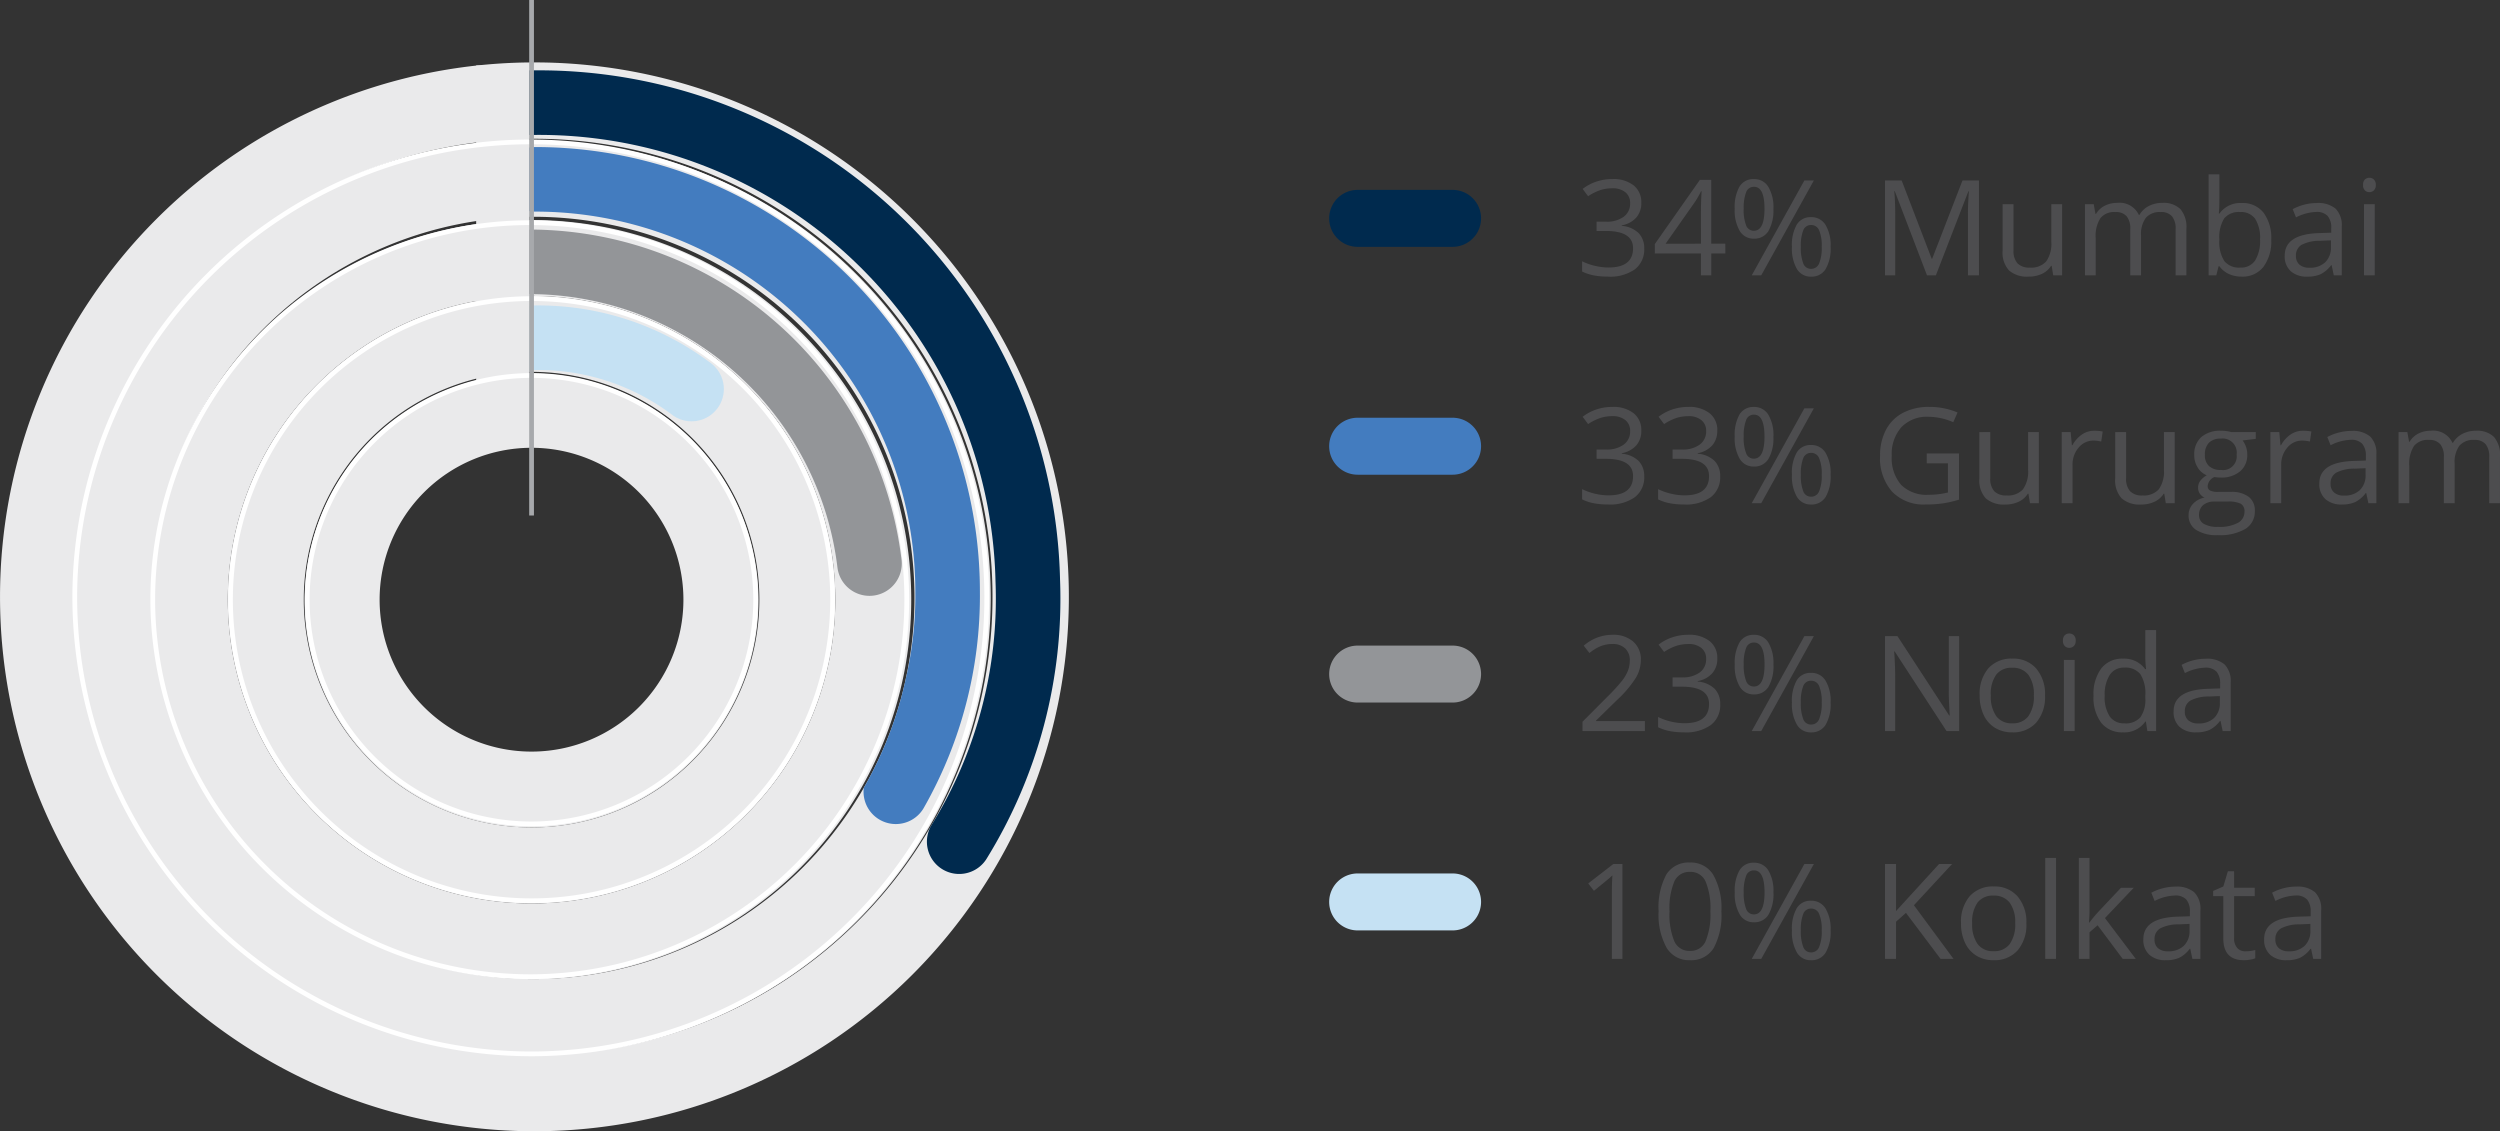 <svg xmlns="http://www.w3.org/2000/svg" xmlns:xlink="http://www.w3.org/1999/xlink" width="263.323" height="119.154" viewBox="0 0 263.323 119.154">
  <rect x="0" y="0" width="263.323" height="119.154" fill="#333333" stroke="none"/>
  <defs>
    <clipPath id="clip-path">
      <rect id="Rectangle_67492" data-name="Rectangle 67492" width="112.581" height="119.153" fill="none"/>
    </clipPath>
    <clipPath id="clip-path-2">
      <path id="Path_957" data-name="Path 957" d="M22.172,60.524A31.993,31.993,0,1,1,54.164,92.517,31.993,31.993,0,0,1,22.172,60.524m-8,0A39.992,39.992,0,1,0,54.164,20.533,39.991,39.991,0,0,0,14.173,60.524" transform="translate(-14.173 -20.533)" fill="none"/>
    </clipPath>
    <clipPath id="clip-path-4">
      <path id="Path_960" data-name="Path 960" d="M29.258,59.613a24,24,0,1,1,24,24,24,24,0,0,1-24-24m-8,0A31.993,31.993,0,1,0,53.253,27.62,31.993,31.993,0,0,0,21.26,59.613" transform="translate(-21.26 -27.62)" fill="none"/>
    </clipPath>
    <clipPath id="clip-path-6">
      <path id="Path_963" data-name="Path 963" d="M8.042,62.114a48.249,48.249,0,1,1,48.249,48.25A48.249,48.249,0,0,1,8.042,62.114M0,62.114A56.291,56.291,0,1,0,56.29,5.824,56.29,56.29,0,0,0,0,62.114" transform="translate(0 -5.824)" fill="none"/>
    </clipPath>
    <clipPath id="clip-path-8">
      <path id="Path_966" data-name="Path 966" d="M15.116,61.291a40.147,40.147,0,1,1,40.147,40.147A40.147,40.147,0,0,1,15.116,61.291m-8.029,0A48.176,48.176,0,1,0,55.263,13.116,48.176,48.176,0,0,0,7.087,61.291" transform="translate(-7.087 -13.116)" fill="none"/>
    </clipPath>
  </defs>
  <g id="Group_152440" data-name="Group 152440" transform="translate(-529 -954)">
    <path id="Path_1079" data-name="Path 1079" d="M6.877-7.643A2.279,2.279,0,0,1,6.34-6.077a2.687,2.687,0,0,1-1.521.813v.055A2.86,2.86,0,0,1,6.6-4.443,2.253,2.253,0,0,1,7.185-2.83a2.617,2.617,0,0,1-.991,2.2A4.508,4.508,0,0,1,3.377.137,8.162,8.162,0,0,1,1.924.017,4.971,4.971,0,0,1,.643-.4v-1.08a6.232,6.232,0,0,0,1.384.489,6.269,6.269,0,0,0,1.391.167q2.591,0,2.591-2.03,0-1.818-2.857-1.818H2.167v-.978h1a3.005,3.005,0,0,0,1.853-.516A1.694,1.694,0,0,0,5.7-7.6,1.412,1.412,0,0,0,5.2-8.75a2.07,2.07,0,0,0-1.364-.417A4.208,4.208,0,0,0,2.6-8.989a5.537,5.537,0,0,0-1.326.656L.7-9.1a4.787,4.787,0,0,1,1.418-.762,5.155,5.155,0,0,1,1.692-.277,3.457,3.457,0,0,1,2.263.667A2.244,2.244,0,0,1,6.877-7.643ZM15.729-2.3H14.246V0H13.159V-2.3H8.3v-.991l4.744-6.761h1.2v6.72h1.483Zm-2.57-1.032V-6.651q0-.978.068-2.208h-.055a10.272,10.272,0,0,1-.615,1.087L9.434-3.329Zm4.5-3.685a4.583,4.583,0,0,0,.253,1.743.851.851,0,0,0,.82.581q1.121,0,1.121-2.324T18.737-9.324a.851.851,0,0,0-.82.574A4.528,4.528,0,0,0,17.664-7.014Zm3.131,0a4.32,4.32,0,0,1-.523,2.355,1.72,1.72,0,0,1-1.535.8,1.678,1.678,0,0,1-1.487-.813,4.289,4.289,0,0,1-.53-2.338,4.342,4.342,0,0,1,.509-2.338,1.68,1.68,0,0,1,1.507-.786,1.716,1.716,0,0,1,1.524.813A4.207,4.207,0,0,1,20.795-7.014ZM23.68-3.008a4.579,4.579,0,0,0,.253,1.747.855.855,0,0,0,.827.578.893.893,0,0,0,.848-.571,4.26,4.26,0,0,0,.273-1.753,4.165,4.165,0,0,0-.273-1.733A.894.894,0,0,0,24.76-5.3a.855.855,0,0,0-.827.564A4.469,4.469,0,0,0,23.68-3.008Zm3.138,0A4.3,4.3,0,0,1,26.294-.66a1.72,1.72,0,0,1-1.535.8,1.674,1.674,0,0,1-1.494-.813,4.319,4.319,0,0,1-.523-2.331,4.342,4.342,0,0,1,.509-2.338,1.68,1.68,0,0,1,1.507-.786,1.728,1.728,0,0,1,1.514.8A4.135,4.135,0,0,1,26.817-3.008ZM25.054-9.994,19.51,0h-1l5.544-9.994ZM36.969,0,33.578-8.859h-.055q.1,1.053.1,2.5V0H32.546V-9.994H34.3L37.461-1.75h.055l3.192-8.244h1.736V0H41.282V-6.439q0-1.107.1-2.406h-.055L37.905,0Zm9.112-7.492v4.86A1.955,1.955,0,0,0,46.5-1.265,1.7,1.7,0,0,0,47.8-.813a2.13,2.13,0,0,0,1.719-.643,3.241,3.241,0,0,0,.543-2.1V-7.492H51.2V0h-.937L50.1-1h-.062a2.262,2.262,0,0,1-.967.848A3.251,3.251,0,0,1,47.66.137a2.864,2.864,0,0,1-2.047-.649,2.765,2.765,0,0,1-.68-2.078v-4.9ZM63.157,0V-4.874a2.023,2.023,0,0,0-.383-1.343,1.481,1.481,0,0,0-1.189-.448,1.92,1.92,0,0,0-1.565.608,2.891,2.891,0,0,0-.506,1.873V0H58.379V-4.874A2.023,2.023,0,0,0,58-6.217a1.49,1.49,0,0,0-1.2-.448,1.853,1.853,0,0,0-1.562.639,3.459,3.459,0,0,0-.5,2.1V0H53.607V-7.492h.923l.185,1.025h.055a2.23,2.23,0,0,1,.906-.854,2.767,2.767,0,0,1,1.309-.308,2.226,2.226,0,0,1,2.3,1.271h.055a2.389,2.389,0,0,1,.971-.93,3.012,3.012,0,0,1,1.449-.342,2.537,2.537,0,0,1,1.9.653,2.921,2.921,0,0,1,.632,2.088V0Zm6.959-7.615A2.785,2.785,0,0,1,72.41-6.607a4.426,4.426,0,0,1,.817,2.854A4.458,4.458,0,0,1,72.4-.885,2.774,2.774,0,0,1,70.116.137a3.242,3.242,0,0,1-1.336-.27,2.513,2.513,0,0,1-1.015-.831h-.082L67.443,0H66.63V-10.637h1.135v2.584q0,.868-.055,1.559h.055A2.694,2.694,0,0,1,70.116-7.615Zm-.164.95A1.981,1.981,0,0,0,68.277-6a3.76,3.76,0,0,0-.513,2.246,3.749,3.749,0,0,0,.526,2.259,2,2,0,0,0,1.688.68,1.75,1.75,0,0,0,1.559-.762,3.917,3.917,0,0,0,.513-2.191,3.765,3.765,0,0,0-.513-2.181A1.817,1.817,0,0,0,69.952-6.665ZM79.816,0l-.226-1.066h-.055a3.153,3.153,0,0,1-1.118.954,3.407,3.407,0,0,1-1.391.25,2.5,2.5,0,0,1-1.747-.574,2.094,2.094,0,0,1-.632-1.634q0-2.27,3.63-2.379l1.271-.041v-.465a1.9,1.9,0,0,0-.379-1.3,1.56,1.56,0,0,0-1.213-.42,4.944,4.944,0,0,0-2.119.574l-.349-.868A5.332,5.332,0,0,1,76.7-7.444a5.255,5.255,0,0,1,1.323-.171,2.854,2.854,0,0,1,1.986.595,2.482,2.482,0,0,1,.646,1.907V0ZM77.253-.8a2.3,2.3,0,0,0,1.665-.581,2.15,2.15,0,0,0,.6-1.627v-.677l-1.135.048a4.128,4.128,0,0,0-1.952.42,1.268,1.268,0,0,0-.6,1.159,1.169,1.169,0,0,0,.373.937A1.546,1.546,0,0,0,77.253-.8ZM84.13,0H83V-7.492H84.13ZM82.9-9.522a.754.754,0,0,1,.191-.571.669.669,0,0,1,.479-.181.669.669,0,0,1,.472.185.74.74,0,0,1,.2.567.752.752,0,0,1-.2.571.662.662,0,0,1-.472.188.655.655,0,0,1-.479-.188A.768.768,0,0,1,82.9-9.522Z" transform="translate(695 983)" fill="#4d4d4f"/>
    <path id="Path_1080" data-name="Path 1080" d="M7.253,0H.684V-.978L3.315-3.623A19.38,19.38,0,0,0,4.9-5.359a4.431,4.431,0,0,0,.574-1.012,2.9,2.9,0,0,0,.191-1.06A1.68,1.68,0,0,0,5.182-8.7a1.859,1.859,0,0,0-1.347-.468,3.386,3.386,0,0,0-1.179.205,4.7,4.7,0,0,0-1.241.745l-.6-.772a4.607,4.607,0,0,1,3.008-1.148,3.178,3.178,0,0,1,2.208.721,2.48,2.48,0,0,1,.8,1.938A3.743,3.743,0,0,1,6.3-5.6a11.935,11.935,0,0,1-2,2.352L2.112-1.107v.055H7.253Zm7.629-7.643a2.279,2.279,0,0,1-.537,1.565,2.687,2.687,0,0,1-1.521.813v.055a2.86,2.86,0,0,1,1.784.766,2.253,2.253,0,0,1,.581,1.613,2.617,2.617,0,0,1-.991,2.2,4.508,4.508,0,0,1-2.816.769A8.162,8.162,0,0,1,9.929.017,4.971,4.971,0,0,1,8.647-.4v-1.08a6.232,6.232,0,0,0,1.384.489,6.269,6.269,0,0,0,1.391.167q2.591,0,2.591-2.03,0-1.818-2.857-1.818h-.984v-.978h1a3.005,3.005,0,0,0,1.853-.516A1.694,1.694,0,0,0,13.706-7.6a1.412,1.412,0,0,0-.5-1.148,2.07,2.07,0,0,0-1.364-.417,4.208,4.208,0,0,0-1.237.178,5.537,5.537,0,0,0-1.326.656L8.7-9.1a4.787,4.787,0,0,1,1.418-.762,5.155,5.155,0,0,1,1.692-.277,3.457,3.457,0,0,1,2.263.667A2.244,2.244,0,0,1,14.882-7.643Zm2.782.629a4.583,4.583,0,0,0,.253,1.743.851.851,0,0,0,.82.581q1.121,0,1.121-2.324T18.737-9.324a.851.851,0,0,0-.82.574A4.528,4.528,0,0,0,17.664-7.014Zm3.131,0a4.32,4.32,0,0,1-.523,2.355,1.72,1.72,0,0,1-1.535.8,1.678,1.678,0,0,1-1.487-.813,4.289,4.289,0,0,1-.53-2.338,4.342,4.342,0,0,1,.509-2.338,1.68,1.68,0,0,1,1.507-.786,1.716,1.716,0,0,1,1.524.813A4.207,4.207,0,0,1,20.795-7.014ZM23.68-3.008a4.579,4.579,0,0,0,.253,1.747.855.855,0,0,0,.827.578.893.893,0,0,0,.848-.571,4.26,4.26,0,0,0,.273-1.753,4.165,4.165,0,0,0-.273-1.733A.894.894,0,0,0,24.76-5.3a.855.855,0,0,0-.827.564A4.469,4.469,0,0,0,23.68-3.008Zm3.138,0A4.3,4.3,0,0,1,26.294-.66a1.72,1.72,0,0,1-1.535.8,1.674,1.674,0,0,1-1.494-.813,4.319,4.319,0,0,1-.523-2.331,4.342,4.342,0,0,1,.509-2.338,1.68,1.68,0,0,1,1.507-.786,1.728,1.728,0,0,1,1.514.8A4.135,4.135,0,0,1,26.817-3.008ZM25.054-9.994,19.51,0h-1l5.544-9.994ZM40.353,0H39.026L33.564-8.388H33.51q.109,1.477.109,2.707V0H32.546V-9.994h1.313l5.448,8.354h.055q-.014-.185-.062-1.186t-.034-1.432V-9.994h1.087ZM49.4-3.753a4.133,4.133,0,0,1-.923,2.861A3.25,3.25,0,0,1,45.924.137,3.377,3.377,0,0,1,44.14-.335a3.113,3.113,0,0,1-1.2-1.354,4.717,4.717,0,0,1-.424-2.064,4.127,4.127,0,0,1,.916-2.854,3.24,3.24,0,0,1,2.543-1.022,3.169,3.169,0,0,1,2.5,1.046A4.115,4.115,0,0,1,49.4-3.753Zm-5.708,0a3.556,3.556,0,0,0,.574,2.188,1.993,1.993,0,0,0,1.688.752,2.006,2.006,0,0,0,1.692-.749,3.538,3.538,0,0,0,.578-2.191,3.481,3.481,0,0,0-.578-2.17,2.03,2.03,0,0,0-1.706-.742,2,2,0,0,0-1.682.731A3.52,3.52,0,0,0,43.688-3.753ZM52.521,0H51.386V-7.492h1.135ZM51.29-9.522a.754.754,0,0,1,.191-.571.669.669,0,0,1,.479-.181.669.669,0,0,1,.472.185.74.74,0,0,1,.2.567.752.752,0,0,1-.2.571.662.662,0,0,1-.472.188.655.655,0,0,1-.479-.188A.768.768,0,0,1,51.29-9.522ZM60.026-1h-.062A2.666,2.666,0,0,1,57.613.137a2.782,2.782,0,0,1-2.287-1,4.423,4.423,0,0,1-.817-2.857A4.5,4.5,0,0,1,55.33-6.6a2.76,2.76,0,0,1,2.283-1.025,2.724,2.724,0,0,1,2.338,1.107h.089l-.048-.54-.027-.526v-3.049H61.1V0h-.923Zm-2.27.191a2.066,2.066,0,0,0,1.685-.632,3.2,3.2,0,0,0,.523-2.041v-.239A3.76,3.76,0,0,0,59.435-6a2.012,2.012,0,0,0-1.692-.68,1.737,1.737,0,0,0-1.528.776,3.858,3.858,0,0,0-.53,2.191,3.7,3.7,0,0,0,.526,2.167A1.783,1.783,0,0,0,57.757-.813ZM68.113,0l-.226-1.066h-.055a3.153,3.153,0,0,1-1.118.954,3.407,3.407,0,0,1-1.391.25,2.5,2.5,0,0,1-1.747-.574,2.094,2.094,0,0,1-.632-1.634q0-2.27,3.63-2.379l1.271-.041v-.465a1.9,1.9,0,0,0-.379-1.3,1.56,1.56,0,0,0-1.213-.42,4.944,4.944,0,0,0-2.119.574l-.349-.868A5.332,5.332,0,0,1,65-7.444a5.255,5.255,0,0,1,1.323-.171,2.854,2.854,0,0,1,1.986.595,2.482,2.482,0,0,1,.646,1.907V0ZM65.55-.8a2.3,2.3,0,0,0,1.665-.581,2.15,2.15,0,0,0,.6-1.627v-.677l-1.135.048a4.128,4.128,0,0,0-1.952.42,1.268,1.268,0,0,0-.6,1.159,1.169,1.169,0,0,0,.373.937A1.546,1.546,0,0,0,65.55-.8Z" transform="translate(695 1031)" fill="#4d4d4f"/>
    <path id="Path_1081" data-name="Path 1081" d="M6.877-7.643A2.279,2.279,0,0,1,6.34-6.077a2.687,2.687,0,0,1-1.521.813v.055A2.86,2.86,0,0,1,6.6-4.443,2.253,2.253,0,0,1,7.185-2.83a2.617,2.617,0,0,1-.991,2.2A4.508,4.508,0,0,1,3.377.137,8.162,8.162,0,0,1,1.924.017,4.971,4.971,0,0,1,.643-.4v-1.08a6.232,6.232,0,0,0,1.384.489,6.269,6.269,0,0,0,1.391.167q2.591,0,2.591-2.03,0-1.818-2.857-1.818H2.167v-.978h1a3.005,3.005,0,0,0,1.853-.516A1.694,1.694,0,0,0,5.7-7.6,1.412,1.412,0,0,0,5.2-8.75a2.07,2.07,0,0,0-1.364-.417A4.208,4.208,0,0,0,2.6-8.989a5.537,5.537,0,0,0-1.326.656L.7-9.1a4.787,4.787,0,0,1,1.418-.762,5.155,5.155,0,0,1,1.692-.277,3.457,3.457,0,0,1,2.263.667A2.244,2.244,0,0,1,6.877-7.643Zm8,0a2.279,2.279,0,0,1-.537,1.565,2.687,2.687,0,0,1-1.521.813v.055a2.86,2.86,0,0,1,1.784.766,2.253,2.253,0,0,1,.581,1.613,2.617,2.617,0,0,1-.991,2.2,4.508,4.508,0,0,1-2.816.769A8.162,8.162,0,0,1,9.929.017,4.971,4.971,0,0,1,8.647-.4v-1.08a6.232,6.232,0,0,0,1.384.489,6.269,6.269,0,0,0,1.391.167q2.591,0,2.591-2.03,0-1.818-2.857-1.818h-.984v-.978h1a3.005,3.005,0,0,0,1.853-.516A1.694,1.694,0,0,0,13.706-7.6a1.412,1.412,0,0,0-.5-1.148,2.07,2.07,0,0,0-1.364-.417,4.208,4.208,0,0,0-1.237.178,5.537,5.537,0,0,0-1.326.656L8.7-9.1a4.787,4.787,0,0,1,1.418-.762,5.155,5.155,0,0,1,1.692-.277,3.457,3.457,0,0,1,2.263.667A2.244,2.244,0,0,1,14.882-7.643Zm2.782.629a4.583,4.583,0,0,0,.253,1.743.851.851,0,0,0,.82.581q1.121,0,1.121-2.324T18.737-9.324a.851.851,0,0,0-.82.574A4.528,4.528,0,0,0,17.664-7.014Zm3.131,0a4.32,4.32,0,0,1-.523,2.355,1.72,1.72,0,0,1-1.535.8,1.678,1.678,0,0,1-1.487-.813,4.289,4.289,0,0,1-.53-2.338,4.342,4.342,0,0,1,.509-2.338,1.68,1.68,0,0,1,1.507-.786,1.716,1.716,0,0,1,1.524.813A4.207,4.207,0,0,1,20.795-7.014ZM23.68-3.008a4.579,4.579,0,0,0,.253,1.747.855.855,0,0,0,.827.578.893.893,0,0,0,.848-.571,4.26,4.26,0,0,0,.273-1.753,4.165,4.165,0,0,0-.273-1.733A.894.894,0,0,0,24.76-5.3a.855.855,0,0,0-.827.564A4.469,4.469,0,0,0,23.68-3.008Zm3.138,0A4.3,4.3,0,0,1,26.294-.66a1.72,1.72,0,0,1-1.535.8,1.674,1.674,0,0,1-1.494-.813,4.319,4.319,0,0,1-.523-2.331,4.342,4.342,0,0,1,.509-2.338,1.68,1.68,0,0,1,1.507-.786,1.728,1.728,0,0,1,1.514.8A4.135,4.135,0,0,1,26.817-3.008ZM25.054-9.994,19.51,0h-1l5.544-9.994ZM36.941-5.236h3.4v4.86a10.922,10.922,0,0,1-1.613.383,12.282,12.282,0,0,1-1.9.13,4.606,4.606,0,0,1-3.534-1.35A5.321,5.321,0,0,1,32.026-5a5.717,5.717,0,0,1,.625-2.731,4.23,4.23,0,0,1,1.8-1.791,5.835,5.835,0,0,1,2.755-.619,7.529,7.529,0,0,1,2.98.588l-.451,1.025a6.658,6.658,0,0,0-2.6-.574,3.729,3.729,0,0,0-2.851,1.087A4.218,4.218,0,0,0,33.257-5a4.311,4.311,0,0,0,.988,3.069,3.8,3.8,0,0,0,2.9,1.046,8.622,8.622,0,0,0,2.03-.239V-4.2H36.941Zm6.692-2.256v4.86a1.955,1.955,0,0,0,.417,1.367,1.7,1.7,0,0,0,1.306.451,2.13,2.13,0,0,0,1.719-.643,3.241,3.241,0,0,0,.543-2.1V-7.492h1.135V0h-.937l-.164-1h-.062a2.262,2.262,0,0,1-.967.848,3.251,3.251,0,0,1-1.412.294,2.864,2.864,0,0,1-2.047-.649,2.765,2.765,0,0,1-.68-2.078v-4.9Zm10.944-.137a4.44,4.44,0,0,1,.9.082l-.157,1.053a3.865,3.865,0,0,0-.82-.1,2,2,0,0,0-1.555.738,2.692,2.692,0,0,0-.646,1.839V0H51.16V-7.492H52.1l.13,1.388h.055a3.293,3.293,0,0,1,1-1.128A2.262,2.262,0,0,1,54.578-7.629Zm3.363.137v4.86a1.955,1.955,0,0,0,.417,1.367,1.7,1.7,0,0,0,1.306.451,2.13,2.13,0,0,0,1.719-.643,3.241,3.241,0,0,0,.543-2.1V-7.492h1.135V0h-.937l-.164-1H61.9a2.262,2.262,0,0,1-.967.848,3.251,3.251,0,0,1-1.412.294,2.864,2.864,0,0,1-2.047-.649,2.765,2.765,0,0,1-.68-2.078v-4.9Zm13.658,0v.718l-1.388.164a2.385,2.385,0,0,1,.342.625,2.387,2.387,0,0,1,.15.872,2.215,2.215,0,0,1-.752,1.757,3.033,3.033,0,0,1-2.064.656,3.438,3.438,0,0,1-.629-.055,1.117,1.117,0,0,0-.725.964.49.49,0,0,0,.253.455,1.848,1.848,0,0,0,.868.147h1.326a2.97,2.97,0,0,1,1.87.513A1.781,1.781,0,0,1,71.5.813a2.127,2.127,0,0,1-1,1.9,5.342,5.342,0,0,1-2.912.653,3.979,3.979,0,0,1-2.266-.547,1.766,1.766,0,0,1-.8-1.545A1.735,1.735,0,0,1,64.969.089,2.228,2.228,0,0,1,66.2-.588a1.187,1.187,0,0,1-.482-.4,1.067,1.067,0,0,1-.195-.636,1.207,1.207,0,0,1,.219-.718,2.3,2.3,0,0,1,.69-.595,2.024,2.024,0,0,1-.947-.813,2.39,2.39,0,0,1-.366-1.312,2.424,2.424,0,0,1,.738-1.9,3.014,3.014,0,0,1,2.092-.667,3.8,3.8,0,0,1,1.06.137Zm-5.975,8.75a1.017,1.017,0,0,0,.513.923,2.83,2.83,0,0,0,1.47.314,4.1,4.1,0,0,0,2.116-.427A1.308,1.308,0,0,0,70.41.909a.917.917,0,0,0-.376-.844,2.92,2.92,0,0,0-1.415-.236h-1.36a1.792,1.792,0,0,0-1.2.369A1.319,1.319,0,0,0,65.625,1.258Zm.615-6.351A1.525,1.525,0,0,0,66.685-3.9a1.774,1.774,0,0,0,1.237.4,1.447,1.447,0,0,0,1.661-1.613A1.489,1.489,0,0,0,67.9-6.8a1.665,1.665,0,0,0-1.23.431A1.734,1.734,0,0,0,66.24-5.093ZM76.556-7.629a4.44,4.44,0,0,1,.9.082l-.157,1.053a3.865,3.865,0,0,0-.82-.1,2,2,0,0,0-1.555.738,2.692,2.692,0,0,0-.646,1.839V0H73.138V-7.492h.937L74.2-6.1h.055a3.293,3.293,0,0,1,1-1.128A2.262,2.262,0,0,1,76.556-7.629ZM83.46,0l-.226-1.066H83.18a3.153,3.153,0,0,1-1.118.954,3.407,3.407,0,0,1-1.391.25,2.5,2.5,0,0,1-1.747-.574,2.094,2.094,0,0,1-.632-1.634q0-2.27,3.63-2.379l1.271-.041v-.465a1.9,1.9,0,0,0-.379-1.3,1.56,1.56,0,0,0-1.213-.42,4.944,4.944,0,0,0-2.119.574l-.349-.868a5.332,5.332,0,0,1,1.213-.472,5.255,5.255,0,0,1,1.323-.171,2.854,2.854,0,0,1,1.986.595A2.482,2.482,0,0,1,84.3-5.113V0ZM80.9-.8a2.3,2.3,0,0,0,1.665-.581,2.15,2.15,0,0,0,.6-1.627v-.677l-1.135.048a4.128,4.128,0,0,0-1.952.42,1.268,1.268,0,0,0-.6,1.159,1.169,1.169,0,0,0,.373.937A1.546,1.546,0,0,0,80.9-.8ZM96.188,0V-4.874a2.023,2.023,0,0,0-.383-1.343,1.481,1.481,0,0,0-1.189-.448,1.92,1.92,0,0,0-1.565.608,2.891,2.891,0,0,0-.506,1.873V0H91.41V-4.874a2.023,2.023,0,0,0-.383-1.343,1.49,1.49,0,0,0-1.2-.448,1.853,1.853,0,0,0-1.562.639,3.459,3.459,0,0,0-.5,2.1V0H86.639V-7.492h.923l.185,1.025H87.8a2.23,2.23,0,0,1,.906-.854,2.767,2.767,0,0,1,1.309-.308,2.226,2.226,0,0,1,2.3,1.271h.055a2.389,2.389,0,0,1,.971-.93,3.012,3.012,0,0,1,1.449-.342,2.537,2.537,0,0,1,1.9.653,2.921,2.921,0,0,1,.632,2.088V0Z" transform="translate(695 1007)" fill="#4d4d4f"/>
    <path id="Path_1082" data-name="Path 1082" d="M4.888,0H3.78V-7.123q0-.889.055-1.682-.144.144-.321.3T1.887-7.171l-.6-.779L3.931-9.994h.957ZM15.313-5.011A7.3,7.3,0,0,1,14.5-1.142,2.76,2.76,0,0,1,12,.137,2.737,2.737,0,0,1,9.543-1.172,7.154,7.154,0,0,1,8.7-5.011a7.3,7.3,0,0,1,.813-3.876A2.747,2.747,0,0,1,12-10.151a2.752,2.752,0,0,1,2.471,1.319A7.123,7.123,0,0,1,15.313-5.011Zm-5.462,0a7.319,7.319,0,0,0,.513,3.175A1.715,1.715,0,0,0,12-.841a1.716,1.716,0,0,0,1.644-1.008,7.376,7.376,0,0,0,.509-3.162,7.327,7.327,0,0,0-.509-3.155,1.717,1.717,0,0,0-1.644-1,1.716,1.716,0,0,0-1.634.988A7.271,7.271,0,0,0,9.851-5.011Zm7.813-2a4.583,4.583,0,0,0,.253,1.743.851.851,0,0,0,.82.581q1.121,0,1.121-2.324T18.737-9.324a.851.851,0,0,0-.82.574A4.528,4.528,0,0,0,17.664-7.014Zm3.131,0a4.32,4.32,0,0,1-.523,2.355,1.72,1.72,0,0,1-1.535.8,1.678,1.678,0,0,1-1.487-.813,4.289,4.289,0,0,1-.53-2.338,4.342,4.342,0,0,1,.509-2.338,1.68,1.68,0,0,1,1.507-.786,1.716,1.716,0,0,1,1.524.813A4.207,4.207,0,0,1,20.795-7.014ZM23.68-3.008a4.579,4.579,0,0,0,.253,1.747.855.855,0,0,0,.827.578.893.893,0,0,0,.848-.571,4.26,4.26,0,0,0,.273-1.753,4.165,4.165,0,0,0-.273-1.733A.894.894,0,0,0,24.76-5.3a.855.855,0,0,0-.827.564A4.469,4.469,0,0,0,23.68-3.008Zm3.138,0A4.3,4.3,0,0,1,26.294-.66a1.72,1.72,0,0,1-1.535.8,1.674,1.674,0,0,1-1.494-.813,4.319,4.319,0,0,1-.523-2.331,4.342,4.342,0,0,1,.509-2.338,1.68,1.68,0,0,1,1.507-.786,1.728,1.728,0,0,1,1.514.8A4.135,4.135,0,0,1,26.817-3.008ZM25.054-9.994,19.51,0h-1l5.544-9.994ZM39.765,0H38.4L34.754-4.847l-1.046.93V0H32.546V-9.994h1.162v4.956L38.24-9.994h1.374l-4.02,4.341Zm7.67-3.753a4.133,4.133,0,0,1-.923,2.861A3.25,3.25,0,0,1,43.962.137a3.377,3.377,0,0,1-1.784-.472,3.113,3.113,0,0,1-1.2-1.354,4.717,4.717,0,0,1-.424-2.064,4.127,4.127,0,0,1,.916-2.854A3.24,3.24,0,0,1,44.01-7.629a3.169,3.169,0,0,1,2.5,1.046A4.115,4.115,0,0,1,47.435-3.753Zm-5.708,0A3.556,3.556,0,0,0,42.3-1.565a1.993,1.993,0,0,0,1.688.752,2.006,2.006,0,0,0,1.692-.749,3.538,3.538,0,0,0,.578-2.191,3.481,3.481,0,0,0-.578-2.17,2.03,2.03,0,0,0-1.706-.742,2,2,0,0,0-1.682.731A3.52,3.52,0,0,0,41.727-3.753ZM50.559,0H49.424V-10.637h1.135Zm3.527-3.835a13.345,13.345,0,0,1,.9-1.094L57.4-7.492h1.347L55.713-4.3,58.96,0H57.586L54.94-3.541l-.854.738V0H52.965V-10.637h1.121V-5q0,.376-.055,1.162ZM64.921,0,64.7-1.066h-.055a3.153,3.153,0,0,1-1.118.954,3.407,3.407,0,0,1-1.391.25,2.5,2.5,0,0,1-1.747-.574,2.094,2.094,0,0,1-.632-1.634q0-2.27,3.63-2.379l1.271-.041v-.465a1.9,1.9,0,0,0-.379-1.3,1.56,1.56,0,0,0-1.213-.42,4.944,4.944,0,0,0-2.119.574l-.349-.868a5.332,5.332,0,0,1,1.213-.472,5.255,5.255,0,0,1,1.323-.171,2.854,2.854,0,0,1,1.986.595,2.482,2.482,0,0,1,.646,1.907V0ZM62.357-.8a2.3,2.3,0,0,0,1.665-.581,2.15,2.15,0,0,0,.6-1.627v-.677l-1.135.048a4.128,4.128,0,0,0-1.952.42,1.268,1.268,0,0,0-.6,1.159,1.169,1.169,0,0,0,.373.937A1.546,1.546,0,0,0,62.357-.8Zm8.162,0A3.707,3.707,0,0,0,71.1-.844a3.761,3.761,0,0,0,.444-.092v.868A2.074,2.074,0,0,1,71,.079a4.081,4.081,0,0,1-.646.058q-2.174,0-2.174-2.29V-6.61H67.108v-.547l1.073-.472.479-1.6h.656v1.736H71.49v.882H69.316V-2.2a1.517,1.517,0,0,0,.321,1.039A1.118,1.118,0,0,0,70.52-.8Zm7.13.8-.226-1.066h-.055a3.153,3.153,0,0,1-1.118.954,3.407,3.407,0,0,1-1.391.25,2.5,2.5,0,0,1-1.747-.574,2.094,2.094,0,0,1-.632-1.634q0-2.27,3.63-2.379l1.271-.041v-.465A1.9,1.9,0,0,0,77-6.258a1.56,1.56,0,0,0-1.213-.42,4.944,4.944,0,0,0-2.119.574l-.349-.868a5.332,5.332,0,0,1,1.213-.472,5.255,5.255,0,0,1,1.323-.171,2.854,2.854,0,0,1,1.986.595,2.482,2.482,0,0,1,.646,1.907V0ZM75.086-.8a2.3,2.3,0,0,0,1.665-.581,2.15,2.15,0,0,0,.6-1.627v-.677l-1.135.048a4.128,4.128,0,0,0-1.952.42,1.268,1.268,0,0,0-.6,1.159,1.169,1.169,0,0,0,.373.937A1.546,1.546,0,0,0,75.086-.8Z" transform="translate(695 1055)" fill="#4d4d4f"/>
    <path id="Path_1075" data-name="Path 1075" d="M3,0H13a3,3,0,0,1,0,6H3A3,3,0,0,1,3,0Z" transform="translate(669 974)" fill="#002a4e"/>
    <path id="Path_1076" data-name="Path 1076" d="M3,0H13a3,3,0,0,1,0,6H3A3,3,0,0,1,3,0Z" transform="translate(669 1022)" fill="#939598"/>
    <path id="Path_1077" data-name="Path 1077" d="M3,0H13a3,3,0,0,1,0,6H3A3,3,0,0,1,3,0Z" transform="translate(669 998)" fill="#437cbf"/>
    <path id="Path_1078" data-name="Path 1078" d="M3,0H13a3,3,0,0,1,0,6H3A3,3,0,0,1,3,0Z" transform="translate(669 1046)" fill="#c5e1f3"/>
    <g id="Group_152389" data-name="Group 152389" transform="translate(529 954)">
      <g id="Group_152372" data-name="Group 152372" transform="translate(0 0)">
        <g id="Group_152371" data-name="Group 152371" clip-path="url(#clip-path)">
          <path id="Path_955" data-name="Path 955" d="M86.158,60.524A31.993,31.993,0,1,1,54.165,28.531,31.993,31.993,0,0,1,86.158,60.524m8,0a39.991,39.991,0,1,0-39.991,39.991A39.991,39.991,0,0,0,94.157,60.524" transform="translate(1.823 2.641)" fill="#eaeaeb"/>
        </g>
      </g>
      <g id="Group_152374" data-name="Group 152374" transform="translate(15.996 23.175)">
        <g id="Group_152373" data-name="Group 152373" clip-path="url(#clip-path-2)">
          <path id="Path_956" data-name="Path 956" d="M49.695,24.437A36.12,36.12,0,0,1,85.189,56.215" transform="translate(-9.603 -20.031)" fill="none" stroke="#939598" stroke-linecap="round" stroke-linejoin="round" stroke-width="6.8"/>
        </g>
      </g>
      <g id="Group_152376" data-name="Group 152376" transform="translate(0 0)">
        <g id="Group_152375" data-name="Group 152375" clip-path="url(#clip-path)">
          <path id="Path_958" data-name="Path 958" d="M77.248,59.613a23.994,23.994,0,1,1-23.994-24,23.995,23.995,0,0,1,23.994,24m8,0A31.993,31.993,0,1,0,53.254,91.605,31.994,31.994,0,0,0,85.246,59.613" transform="translate(2.735 3.553)" fill="#eaeaeb"/>
        </g>
      </g>
      <g id="Group_152378" data-name="Group 152378" transform="translate(23.995 31.173)">
        <g id="Group_152377" data-name="Group 152377" clip-path="url(#clip-path-4)">
          <path id="Path_959" data-name="Path 959" d="M49.741,31.521a26.826,26.826,0,0,1,16.7,5.4" transform="translate(-17.596 -27.118)" fill="none" stroke="#c5e1f3" stroke-linecap="round" stroke-linejoin="round" stroke-width="6.8"/>
        </g>
      </g>
      <g id="Group_152380" data-name="Group 152380" transform="translate(0 0)">
        <g id="Group_152379" data-name="Group 152379" clip-path="url(#clip-path)">
          <path id="Path_961" data-name="Path 961" d="M104.54,62.114A48.249,48.249,0,1,1,56.291,13.866,48.248,48.248,0,0,1,104.54,62.114m8.042,0a56.29,56.29,0,1,0-56.29,56.29,56.29,56.29,0,0,0,56.29-56.29" transform="translate(0 0.749)" fill="#eaeaeb"/>
        </g>
      </g>
      <g id="Group_152382" data-name="Group 152382" transform="translate(0 6.573)">
        <g id="Group_152381" data-name="Group 152381" clip-path="url(#clip-path-6)">
          <path id="Path_962" data-name="Path 962" d="M49.321,9.589a51.5,51.5,0,0,1,52.59,50.374,48.681,48.681,0,0,1-7.226,27.459" transform="translate(6.345 -5.341)" fill="none" stroke="#002a4e" stroke-linecap="round" stroke-linejoin="round" stroke-width="6.8"/>
        </g>
      </g>
      <g id="Group_152384" data-name="Group 152384" transform="translate(0 0)">
        <g id="Group_152383" data-name="Group 152383" clip-path="url(#clip-path)">
          <path id="Path_964" data-name="Path 964" d="M95.41,61.292A40.147,40.147,0,1,1,55.263,21.145,40.148,40.148,0,0,1,95.41,61.292m8.029,0a48.176,48.176,0,1,0-48.176,48.176A48.177,48.177,0,0,0,103.44,61.292" transform="translate(0.912 1.687)" fill="#eaeaeb"/>
        </g>
      </g>
      <g id="Group_152386" data-name="Group 152386" transform="translate(7.999 14.803)">
        <g id="Group_152385" data-name="Group 152385" clip-path="url(#clip-path-8)">
          <path id="Path_965" data-name="Path 965" d="M49.936,16.736A43.428,43.428,0,0,1,93.388,60.175a41.765,41.765,0,0,1-5.456,21.068" transform="translate(-1.575 -12.65)" fill="none" stroke="#437cbf" stroke-linecap="round" stroke-linejoin="round" stroke-width="6.8"/>
        </g>
      </g>
      <g id="Group_152388" data-name="Group 152388" transform="translate(0 0)">
        <g id="Group_152387" data-name="Group 152387" clip-path="url(#clip-path)">
          <path id="Path_967" data-name="Path 967" d="M68.327,58.7a16,16,0,1,1-16-16,16,16,0,0,1,16,16m7.912,0a23.908,23.908,0,1,0-23.908,24,23.952,23.952,0,0,0,23.908-24" transform="translate(3.657 4.465)" fill="#eaeaeb"/>
          <rect id="Rectangle_67496" data-name="Rectangle 67496" width="5.604" height="39.99" transform="translate(50.154 6.893)" fill="#eaeaeb"/>
          <path id="Path_968" data-name="Path 968" d="M53.221,91.291a31.711,31.711,0,1,0-31.71-31.71A31.711,31.711,0,0,0,53.221,91.291Z" transform="translate(2.767 3.585)" fill="none" stroke="#fff" stroke-width="0.5"/>
          <path id="Path_969" data-name="Path 969" d="M52.3,82.272A23.615,23.615,0,1,0,28.674,58.659,23.62,23.62,0,0,0,52.3,82.272Z" transform="translate(3.689 4.508)" fill="none" stroke="#fff" stroke-width="0.5"/>
          <path id="Path_970" data-name="Path 970" d="M55.277,109.3a48.029,48.029,0,1,0-48.3-48.027A48.164,48.164,0,0,0,55.277,109.3Z" transform="translate(0.898 1.704)" fill="none" stroke="#fff" stroke-width="0.5"/>
          <path id="Path_971" data-name="Path 971" d="M54.155,100.2a39.709,39.709,0,1,0-39.9-39.708A39.806,39.806,0,0,0,54.155,100.2Z" transform="translate(1.834 2.674)" fill="none" stroke="#fff" stroke-width="0.5"/>
          <line id="Line_731" data-name="Line 731" y2="54.298" transform="translate(55.989)" fill="none" stroke="#a7a9ac" stroke-width="0.5"/>
        </g>
      </g>
    </g>
  </g>
</svg>
